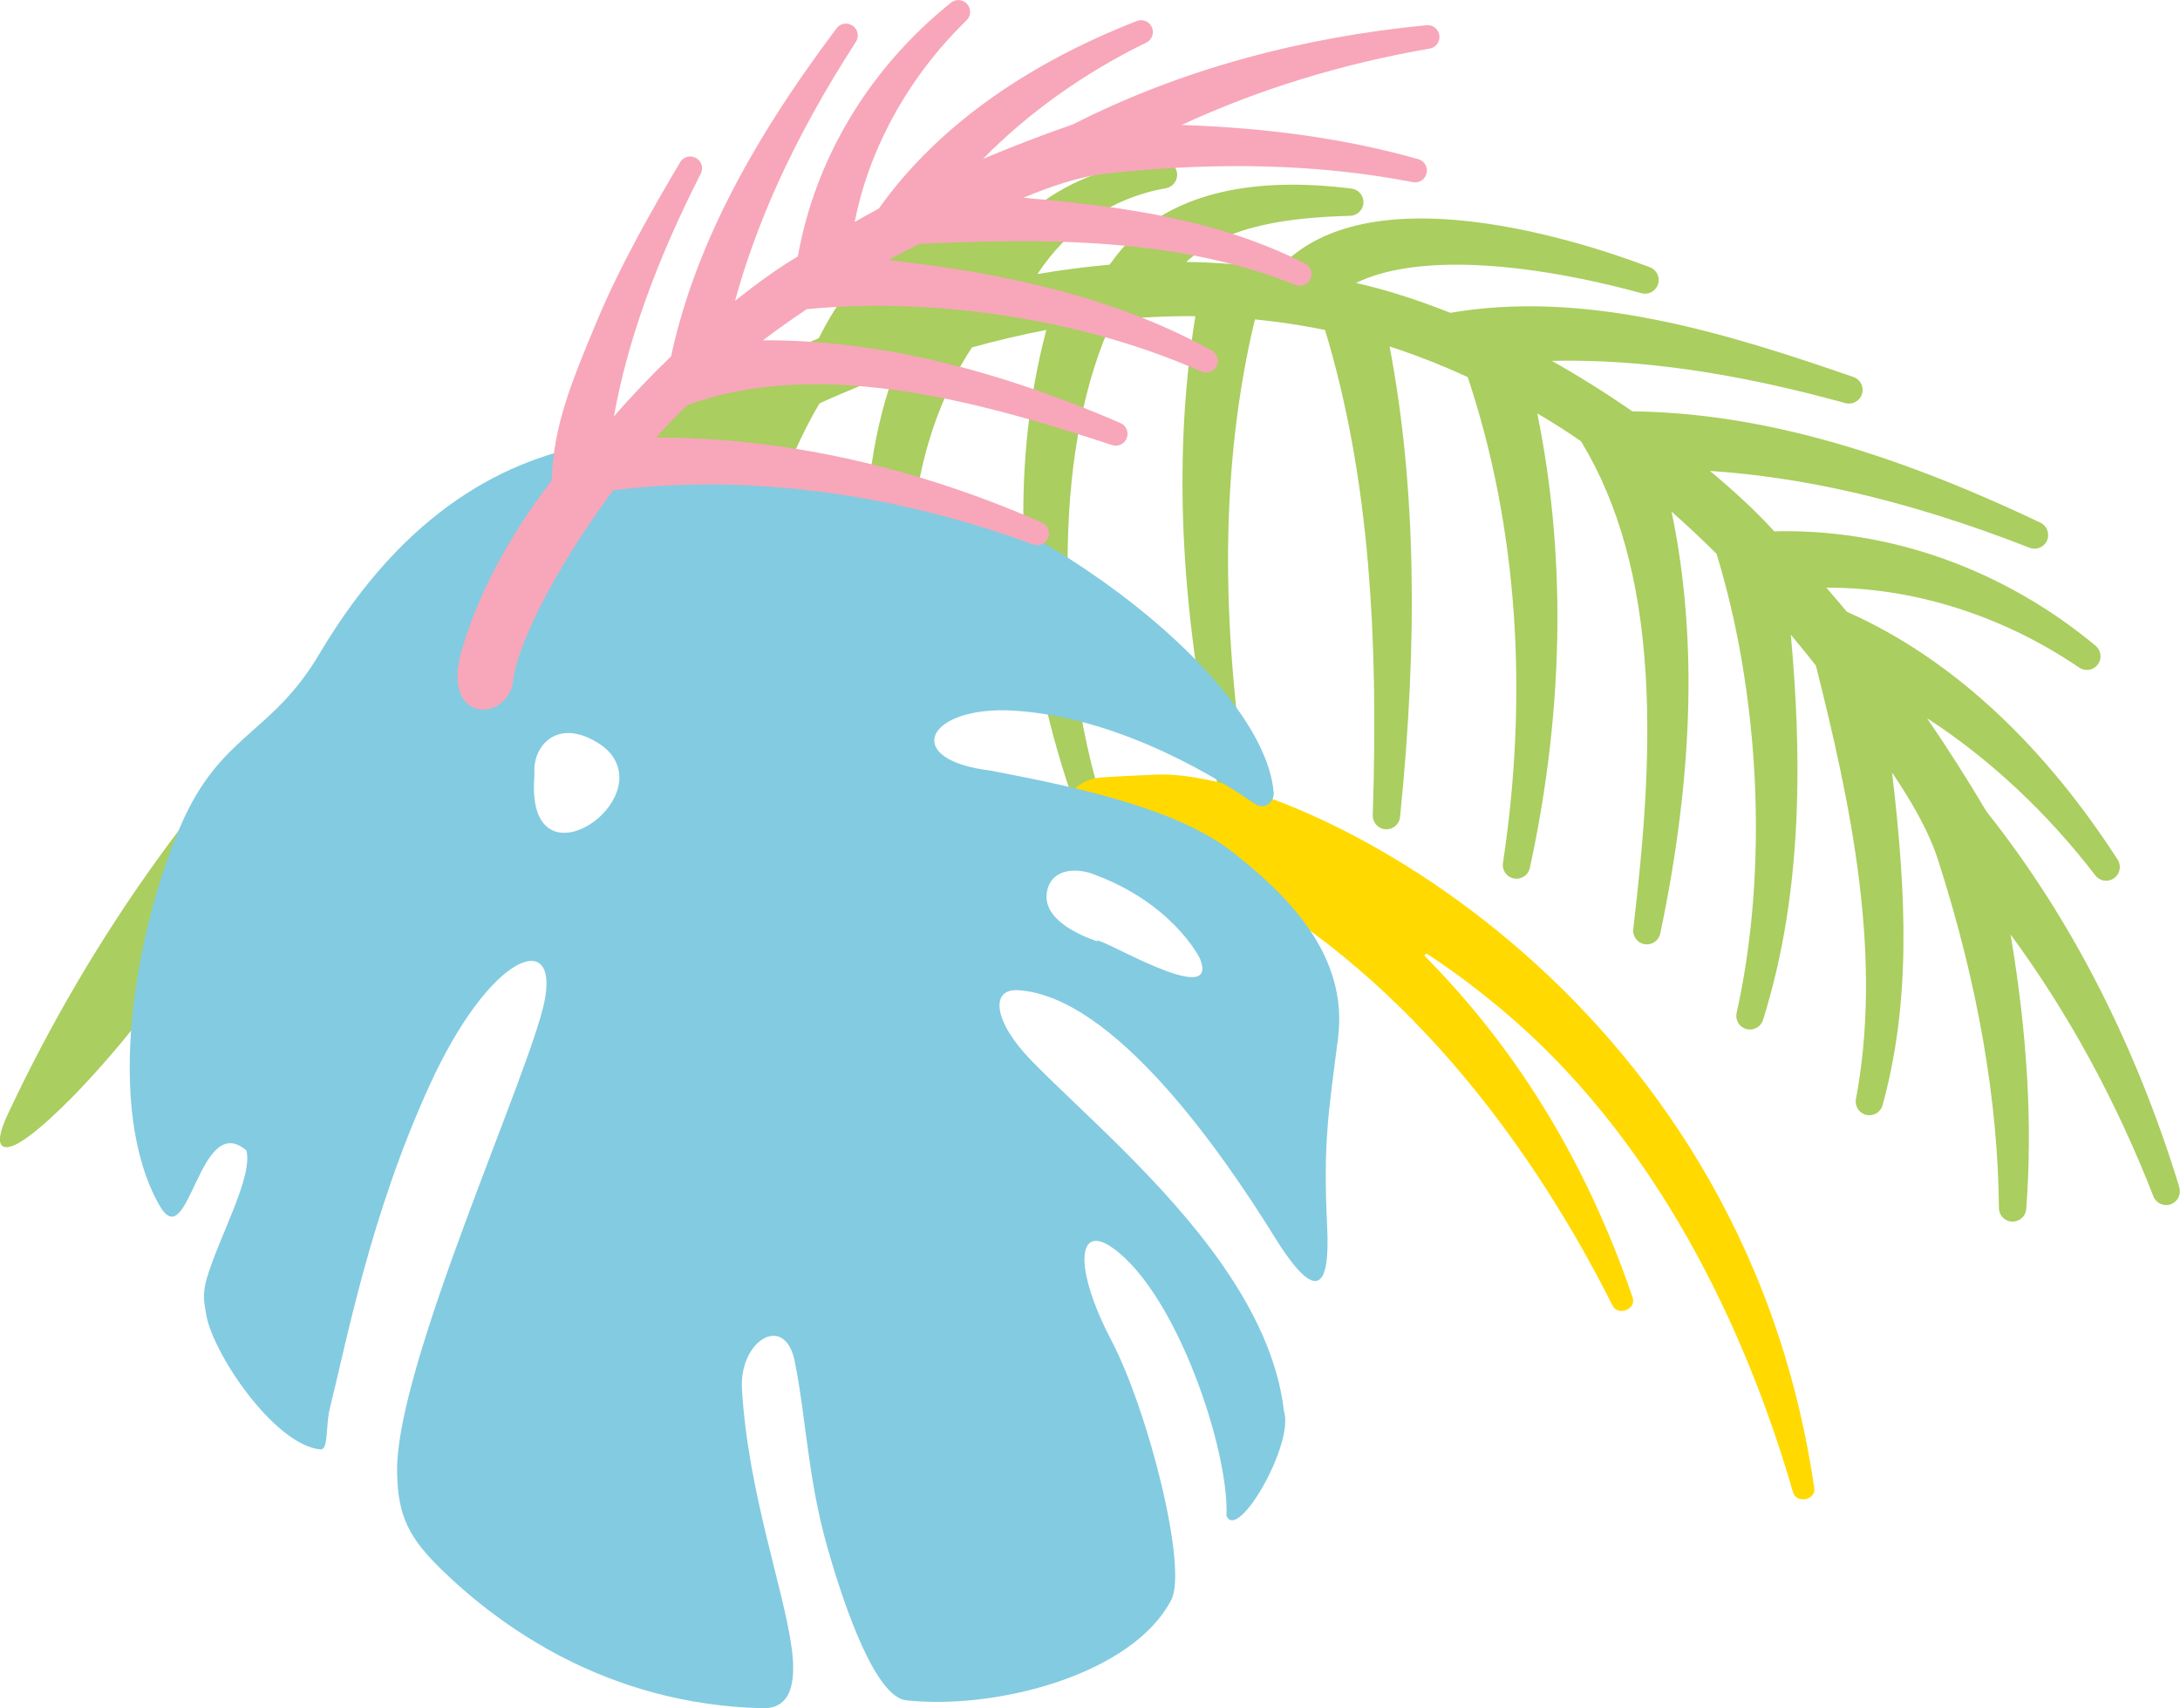 <?xml version="1.0" encoding="UTF-8"?>
<svg xmlns="http://www.w3.org/2000/svg" viewBox="0 0 566 443.58">
  <defs>
    <style>
      .cls-1 {
        fill: #f7a7b9;
      }

      .cls-2 {
        mix-blend-mode: multiply;
        opacity: .69;
      }

      .cls-3 {
        fill: #ffd900;
      }

      .cls-4 {
        fill: #aace5f;
      }

      .cls-5 {
        isolation: isolate;
      }

      .cls-6 {
        fill: #83cbe1;
      }
    </style>
  </defs>
  <g class="cls-5">
    <g id="_レイヤー_2" data-name="レイヤー 2">
      <g id="_レイヤー_1-2" data-name="レイヤー 1">
        <g>
          <path class="cls-4" d="M565.84,308.34c-5.5-18-12.4-35.24-20.5-51.23-8.53-16.83-18.49-32.43-29.58-46.37-4.89-8.27-10.08-16.41-15.43-24.24,16.14,10.46,31.21,24.53,43.68,40.81,1.16,1.52,3.3,1.84,4.86.74,1.56-1.1,1.98-3.22.94-4.82-9.27-14.39-19.6-27.01-30.71-37.51-12.35-11.67-25.67-20.71-39.59-26.86-1.75-2.1-3.54-4.2-5.33-6.25,10.17-.06,20.52,1.39,30.75,4.32,12.33,3.53,24.07,9.06,34.9,16.42,1.57,1.07,3.69.72,4.83-.8,1.14-1.51.89-3.65-.56-4.86-23.94-19.91-53.56-30.46-83.44-29.72-4.33-4.78-9.94-10.05-16.71-15.69,11.93.79,24.33,2.64,36.9,5.51,14.66,3.34,30.17,8.2,46.08,14.44,1.79.7,3.79-.13,4.55-1.89.76-1.76,0-3.79-1.73-4.62-40.65-19.33-74.32-28.52-105.95-28.91-6.64-4.62-14.17-9.34-20.91-13.11,22.73-.51,47.68,3.08,76.21,10.97,1.86.51,3.76-.53,4.34-2.37.57-1.84-.41-3.78-2.23-4.41-15.47-5.34-33.49-11.34-51.63-14.92-19.73-3.9-37.09-4.47-53.04-1.74-8.77-3.48-16.79-6.03-24.49-7.76,7.53-3.65,18.06-5.2,31.33-4.62,17,.75,34.1,4.88,42.78,7.28,1.83.51,3.73-.51,4.32-2.32.59-1.81-.34-3.75-2.12-4.42-10.03-3.8-29.83-10.43-49.78-12.21-21.59-1.92-37.29,2.36-46.69,12.72-7.78-1.13-15.81-1.76-23.9-1.88,10.61-9.77,27.43-11.55,42.57-11.98,1.84-.05,3.35-1.54,3.44-3.38.09-1.84-1.27-3.46-3.1-3.69-12.78-1.61-24.12-1.3-33.73.92-12.57,2.9-22.22,9.07-28.69,18.33-.07.09-.16.2-.26.31l-.18.21c-6.11.53-12.39,1.34-18.68,2.43,7.82-12,19.62-19.9,33.33-22.29,1.85-.32,3.13-2.04,2.92-3.9-.22-1.87-1.85-3.25-3.73-3.14-12.61.72-23.31,4.56-32.71,11.72-.56-1.39-1.97-2.32-3.52-2.22-12.11.76-23.01,4.6-32.41,11.41-8.61,6.24-15.55,14.68-20.65,25.08-18.64,7.58-38.11,17.48-57.87,29.42-22.08,13.45-42.98,29.31-62.11,47.13-18.77,17.49-36.01,37.02-51.23,58.06-15.08,20.84-28.3,43.3-39.29,66.76-2.3,4.91-2.72,7.69-1.27,8.49,3.37,1.87,14.85-9.55,19.63-14.54,10.5-10.97,21.44-24.88,30.04-38.16,25.49-39.4,56.06-72.47,90.83-98.28,17.05-12.24,34.07-22.92,50.61-31.73-4.91,15.38-7.71,32.73-8.13,50.26-.49,20.8,2.34,40.77,8.19,57.75.63,1.79,2.54,2.77,4.36,2.23,1.83-.54,2.9-2.42,2.43-4.27-4.76-18.97-6.06-39.78-3.77-60.17,2.37-21.01,8.51-40.39,17.77-56.06,6.48-2.91,13-5.59,19.4-7.95-6.15,17.19-8.47,36.51-6.91,57.44,1.51,20.15,6.55,41.58,15,63.69.69,1.8,2.65,2.71,4.47,2.09,1.82-.62,2.8-2.55,2.24-4.39-7.16-23.51-10.77-45.41-10.73-65.1.06-23.7,5.47-43.98,16.1-60.28,6.46-1.81,12.95-3.33,19.31-4.54-4.8,18.14-6.72,37.65-5.71,57.99,1.04,21.06,5.15,42.15,12.2,62.68.64,1.82,2.57,2.79,4.41,2.21,1.85-.58,2.88-2.49,2.35-4.36-5.34-18.79-8.07-40.93-7.68-62.34.42-23.06,4.44-43.36,11.63-58.73,7.22-.75,14.45-1.1,21.5-1.03-3.11,19.06-4.06,39.53-2.83,60.84,1.16,20.11,4.3,41.72,9.35,64.21.42,1.88,2.23,3.07,4.13,2.71,1.89-.36,3.14-2.13,2.84-4.03-3.49-22.37-5.17-43.66-5-63.26.19-21.13,2.53-41.19,6.97-59.63,5.01.49,10,1.19,14.83,2.09,1.09.2,2.23.42,3.37.65,5.61,18.5,9.28,38.51,11.2,61.19,1.61,19.02,1.99,39.61,1.2,64.81-.06,1.92,1.39,3.53,3.31,3.65,1.92.13,3.57-1.27,3.77-3.18,2.37-23.4,3.35-44.35,2.98-64.04-.39-20.9-2.25-39.93-5.69-58.13.7.22,1.39.44,2.08.66,6.13,2.09,12.26,4.53,18.2,7.27,6.46,19.34,10.48,40.09,11.97,61.67,1.44,20.95.49,42.65-2.82,64.51-.29,1.91.97,3.67,2.87,4.02,1.9.35,3.7-.85,4.11-2.74,4.59-21.11,6.99-42.26,7.15-62.86.15-18.89-1.61-37.45-5.22-55.16,3.9,2.28,7.44,4.53,11.35,7.22,9.82,16.18,15.31,36.04,16.8,60.7,1.34,22.29-.76,44.89-3.23,65.99-.22,1.89,1.08,3.61,2.95,3.92,1.88.31,3.65-.91,4.05-2.77,4.46-21.12,6.91-41.3,7.29-59.98.35-17.46-1.11-34.14-4.35-49.58,3.94,3.48,7.87,7.15,11.68,10.95,5.52,17.98,8.95,38.34,9.93,58.88,1.01,21.18-.62,42.05-4.71,60.33-.42,1.86.7,3.71,2.54,4.2,1.84.49,3.73-.54,4.31-2.37,5.23-16.67,8.11-34.79,8.79-55.39.45-13.52-.07-28.14-1.57-44.64,2.2,2.63,4.39,5.32,6.51,8.02,4.43,17.61,8.85,36.56,11.23,55.84,2.62,21.2,2.35,39.75-.83,56.72-.35,1.88.83,3.68,2.69,4.11,1.86.43,3.71-.68,4.22-2.52,7.3-26.61,6.31-53.86,2.46-86.4,4.61,6.92,9.53,14.89,12.19,23.47v.02c10.09,31.57,15.32,61.73,15.56,89.63.02,1.91,1.52,3.45,3.43,3.52.04,0,.08,0,.12,0,1.85,0,3.4-1.42,3.54-3.28,1.65-21.87.32-45.2-4.07-71.29,14.9,20.25,27.38,43.12,37.09,68.01.7,1.78,2.66,2.69,4.47,2.06,1.81-.63,2.79-2.56,2.23-4.39Z"/>
          <path class="cls-3" d="M471.04,386.42c-18.92-130.12-134.74-186.64-170.59-185.28-6.16.23-10.95.5-14.67.75-6.63.46-11.35,6.63-10.07,13.15h0c1.07,5.45,6.01,9.25,11.55,8.91,23.27-1.42,32.01,4.37,36.03,6.7,48.42,28.05,78.95,75.63,95.37,108.35,1.43,2.86,6.26.98,5.23-2.04-12.75-37.49-31.97-66.48-53.85-88.57-.36-.36.11-.94.54-.66,6.79,4.45,13.79,9.68,20.93,15.8,42.49,36.41,63.84,88.76,74.01,123.93.89,3.07,5.97,2.11,5.52-1.05Z"/>
          <g>
            <path class="cls-6" d="M41.42,313.01c7.64,13.51,10.19-24.92,22.54-14.27,1.81,6.75-7,22.19-10.25,33.15-1.39,4.71-.48,7.03-.29,8.73,1.13,9.9,17.62,34.59,29.76,35.75,2.15.2,1.35-6.19,2.45-10.62,4.41-17.67,10.49-50.15,25.9-83.92,15.83-34.69,33.76-40.66,29.81-21.67-3.95,18.99-38.45,94.16-38.24,121.76.09,11.79,3.13,17.56,11.86,25.97,14.94,14.4,42.5,34.67,82.95,35.69,7.53.19,8.81-6.69,7.66-15.47-2.04-15.52-11.35-40.45-12.93-67.42-.74-12.64,11.16-19.92,13.72-7.11,2.97,14.87,3.35,30.25,8.47,48.27,4.78,16.83,12.7,38.82,20.45,39.67,23.05,2.53,58.63-6.51,68.82-26.07,4.31-8.26-5.83-48.81-15.62-67.53-9.68-18.5-8.92-30.58.53-23.79,16.68,11.99,30.18,52.82,29.42,69.47,2.94,6.9,17.64-18.67,14.94-27.14-1.55-13.44-7.82-26.31-16.12-38.19-15.24-21.82-37.34-40.34-49.66-53.07-9.59-9.91-10.66-18.56-3.17-18.07,24.71,1.63,52.52,41.53,66.51,64.09,11.34,18.28,14.37,12.52,13.65-2.53-1.03-21.71.19-28.67,2.81-49.05,2.77-21.48-12.89-37.08-27.55-48.52-15.44-12.05-44.54-17.49-62.75-21.03-22.58-2.75-16.94-15.97,3.89-15.65,21.61.63,45.19,10.94,64.04,23.77,3.61,2.94,6.09-.43,5.64-2.74-2.91-30.29-65.29-78.17-116.39-86.24-24.76-3.91-86.93-24.33-131.36,50.59-12.62,21.28-25.71,20.58-36.14,44.89-11.91,27.77-19.65,73.11-5.37,98.31ZM271.88,231.28c1.25-5.82,7.61-5.86,11.67-4.4,20.87,7.51,27.88,21.83,27.94,21.91,5.86,14.12-27.69-6.73-26.7-4.36-4.59-1.64-14.49-5.8-12.91-13.15ZM138.74,200.4c-.26-7.08,6.4-14.29,17.21-7.03,1.04.7,1.98,1.54,2.75,2.53,10.56,13.67-22.15,34.78-19.97,5.97.04-.49.03-.98.02-1.47Z"/>
            <g class="cls-2">
              <path class="cls-6" d="M268.5,419.13c-2.29,0-4.35-1.58-4.87-3.9-4.03-17.9-16.12-59.99-33.13-110.09-10.72-31.58-31.4-89.59-49.44-123.27-1.3-2.43-.39-5.46,2.05-6.77,2.43-1.3,5.46-.39,6.77,2.05,31.52,58.82,74.54,196.06,83.52,235.88.61,2.69-1.08,5.37-3.78,5.98-.37.08-.74.12-1.1.12Z"/>
            </g>
            <g class="cls-2">
              <path class="cls-6" d="M165.41,415.83c-2.6,0-4.8-2.01-4.98-4.65-1.88-26.54,2.08-56.41,11.13-84.11,3.87-11.83,8.54-22.79,13.52-31.7,5.03-9,10.26-15.68,15.12-19.31,2.21-1.65,5.35-1.2,7,1.01,1.65,2.21,1.2,5.35-1.01,7-3.69,2.76-8.09,8.51-12.38,16.18-4.67,8.36-9.08,18.7-12.75,29.93-8.66,26.5-12.45,55.02-10.66,80.3.19,2.75-1.88,5.15-4.64,5.34-.12,0-.24.01-.36.01Z"/>
            </g>
            <g class="cls-2">
              <path class="cls-6" d="M130.97,394c-.09,0-.18,0-.26,0-2.76-.14-4.88-2.5-4.73-5.25.58-11.25,4.16-34.2,12.3-61.87,10.85-36.87,22.63-57.85,30.6-68.96,1.61-2.24,4.73-2.76,6.98-1.15,2.24,1.61,2.76,4.73,1.15,6.98-7.52,10.48-18.68,30.44-29.13,65.96-5.33,18.1-11.08,43.53-11.91,59.56-.14,2.67-2.35,4.74-4.99,4.74Z"/>
            </g>
            <g class="cls-2">
              <path class="cls-6" d="M80.65,302.32c-.66,0-1.34-.13-1.99-.41-2.53-1.1-3.69-4.04-2.6-6.58,5.48-12.62,14-31.09,24.65-45.66,1.63-2.23,4.76-2.72,6.99-1.09,2.23,1.63,2.72,4.76,1.09,6.99-10.07,13.77-18.26,31.56-23.55,43.75-.82,1.88-2.66,3.01-4.59,3.01Z"/>
            </g>
            <g class="cls-2">
              <path class="cls-6" d="M246.38,230.81c-.87,0-1.76-.23-2.56-.71-11.71-7-21.51-6.53-26.31-5.63-2.71.51-5.33-1.28-5.84-3.99-.51-2.71,1.28-5.33,3.99-5.84,6.19-1.16,18.74-1.81,33.28,6.87,2.37,1.42,3.14,4.49,1.73,6.86-.94,1.57-2.6,2.44-4.3,2.44Z"/>
            </g>
            <g class="cls-2">
              <path class="cls-6" d="M254.24,289.71c-1.33,0-2.66-.53-3.65-1.58-3.38-3.6-8.06-6.59-12.84-8.21-2.62-.88-4.02-3.72-3.13-6.34s3.72-4.02,6.34-3.13c6.38,2.16,12.39,6.01,16.92,10.84,1.89,2.01,1.79,5.18-.22,7.07-.96.91-2.19,1.35-3.42,1.35Z"/>
            </g>
          </g>
          <path class="cls-1" d="M119.73,169.41c-5.19,18.72,12.49,18.22,13.58,6.93.7-7.24,9.11-26.48,25.93-49.04,17.59-2.15,35.95-1.98,54.59.5,18.09,2.4,36.4,6.97,54.43,13.58,1.56.57,3.27-.19,3.89-1.73.62-1.54-.08-3.28-1.61-3.95-17.18-7.56-34.76-13.28-52.27-16.98-16.07-3.4-32.19-5.12-47.91-5.11,2.63-2.94,5.17-5.57,8.14-8.45,15.48-5.56,33.34-6.79,54.61-3.78,19.21,2.72,38.08,8.42,55.62,14.19,1.56.51,3.24-.29,3.82-1.82.58-1.53-.14-3.25-1.65-3.9-17.2-7.46-33.96-13.04-49.8-16.59-14.83-3.33-29.29-4.97-43.02-4.89,3.66-2.77,7.49-5.49,11.4-8.09,16.27-1.58,34.2-.98,51.86,1.75,18.21,2.81,35.69,7.81,50.55,14.47,1.5.67,3.26.05,3.99-1.43.74-1.47.18-3.25-1.26-4.05-13.29-7.34-28.21-12.93-45.63-17.08-11.45-2.73-24-4.83-38.34-6.4,2.64-1.43,5.33-2.84,8.01-4.19,15.76-.72,32.67-1.2,49.49.12,18.5,1.45,34.25,4.89,48.15,10.53,1.53.62,3.26-.07,3.94-1.57.68-1.5.07-3.26-1.4-4-21.41-10.83-44.8-14.71-73.21-17.07,6.71-2.74,14.38-5.56,22.17-6.35h.03c28.62-3.12,55.2-2.35,79,2.29,1.62.31,3.18-.69,3.57-2.3.38-1.6-.56-3.21-2.14-3.66-18.35-5.2-38.47-8.11-61.47-8.89,19.85-9.2,41.51-15.87,64.41-19.83,1.63-.28,2.73-1.79,2.51-3.43-.22-1.64-1.68-2.8-3.33-2.64-16.28,1.56-32.15,4.45-47.16,8.58-15.81,4.35-30.81,10.12-44.6,17.15-7.92,2.74-15.78,5.76-23.4,8.98,11.72-11.96,26.34-22.38,42.39-30.19,1.48-.72,2.13-2.47,1.47-3.98-.66-1.51-2.38-2.23-3.92-1.63-13.85,5.4-26.39,12.01-37.25,19.64-12.08,8.49-22.08,18.26-29.73,29.05-2.11,1.13-4.22,2.3-6.28,3.48,1.71-8.69,4.74-17.26,9.02-25.48,5.14-9.89,11.88-18.93,20.03-26.87,1.17-1.14,1.24-3,.16-4.22-1.08-1.23-2.93-1.38-4.21-.36-21.1,16.93-35.21,40.32-39.75,65.88-4.83,2.86-10.32,6.75-16.31,11.55,2.74-10.04,6.48-20.3,11.1-30.53,5.39-11.91,12.21-24.26,20.28-36.73.9-1.39.54-3.23-.82-4.18-1.36-.95-3.21-.65-4.2.67-23.5,31.26-37.16,58.33-42.97,85.19-5.1,4.87-10.45,10.49-14.84,15.59,3.5-19.46,10.88-40.1,22.56-63.06.76-1.48.2-3.27-1.26-4.07-1.46-.8-3.27-.31-4.11,1.13-7.23,12.24-15.46,26.54-21.65,41.37-6.74,16.12-11.25,27.19-11.69,41.25-12.39,16.05-20.05,32.14-23.52,44.68ZM287.8,44.65h0s0,0,0,0Z"/>
        </g>
      </g>
    </g>
  </g>
</svg>